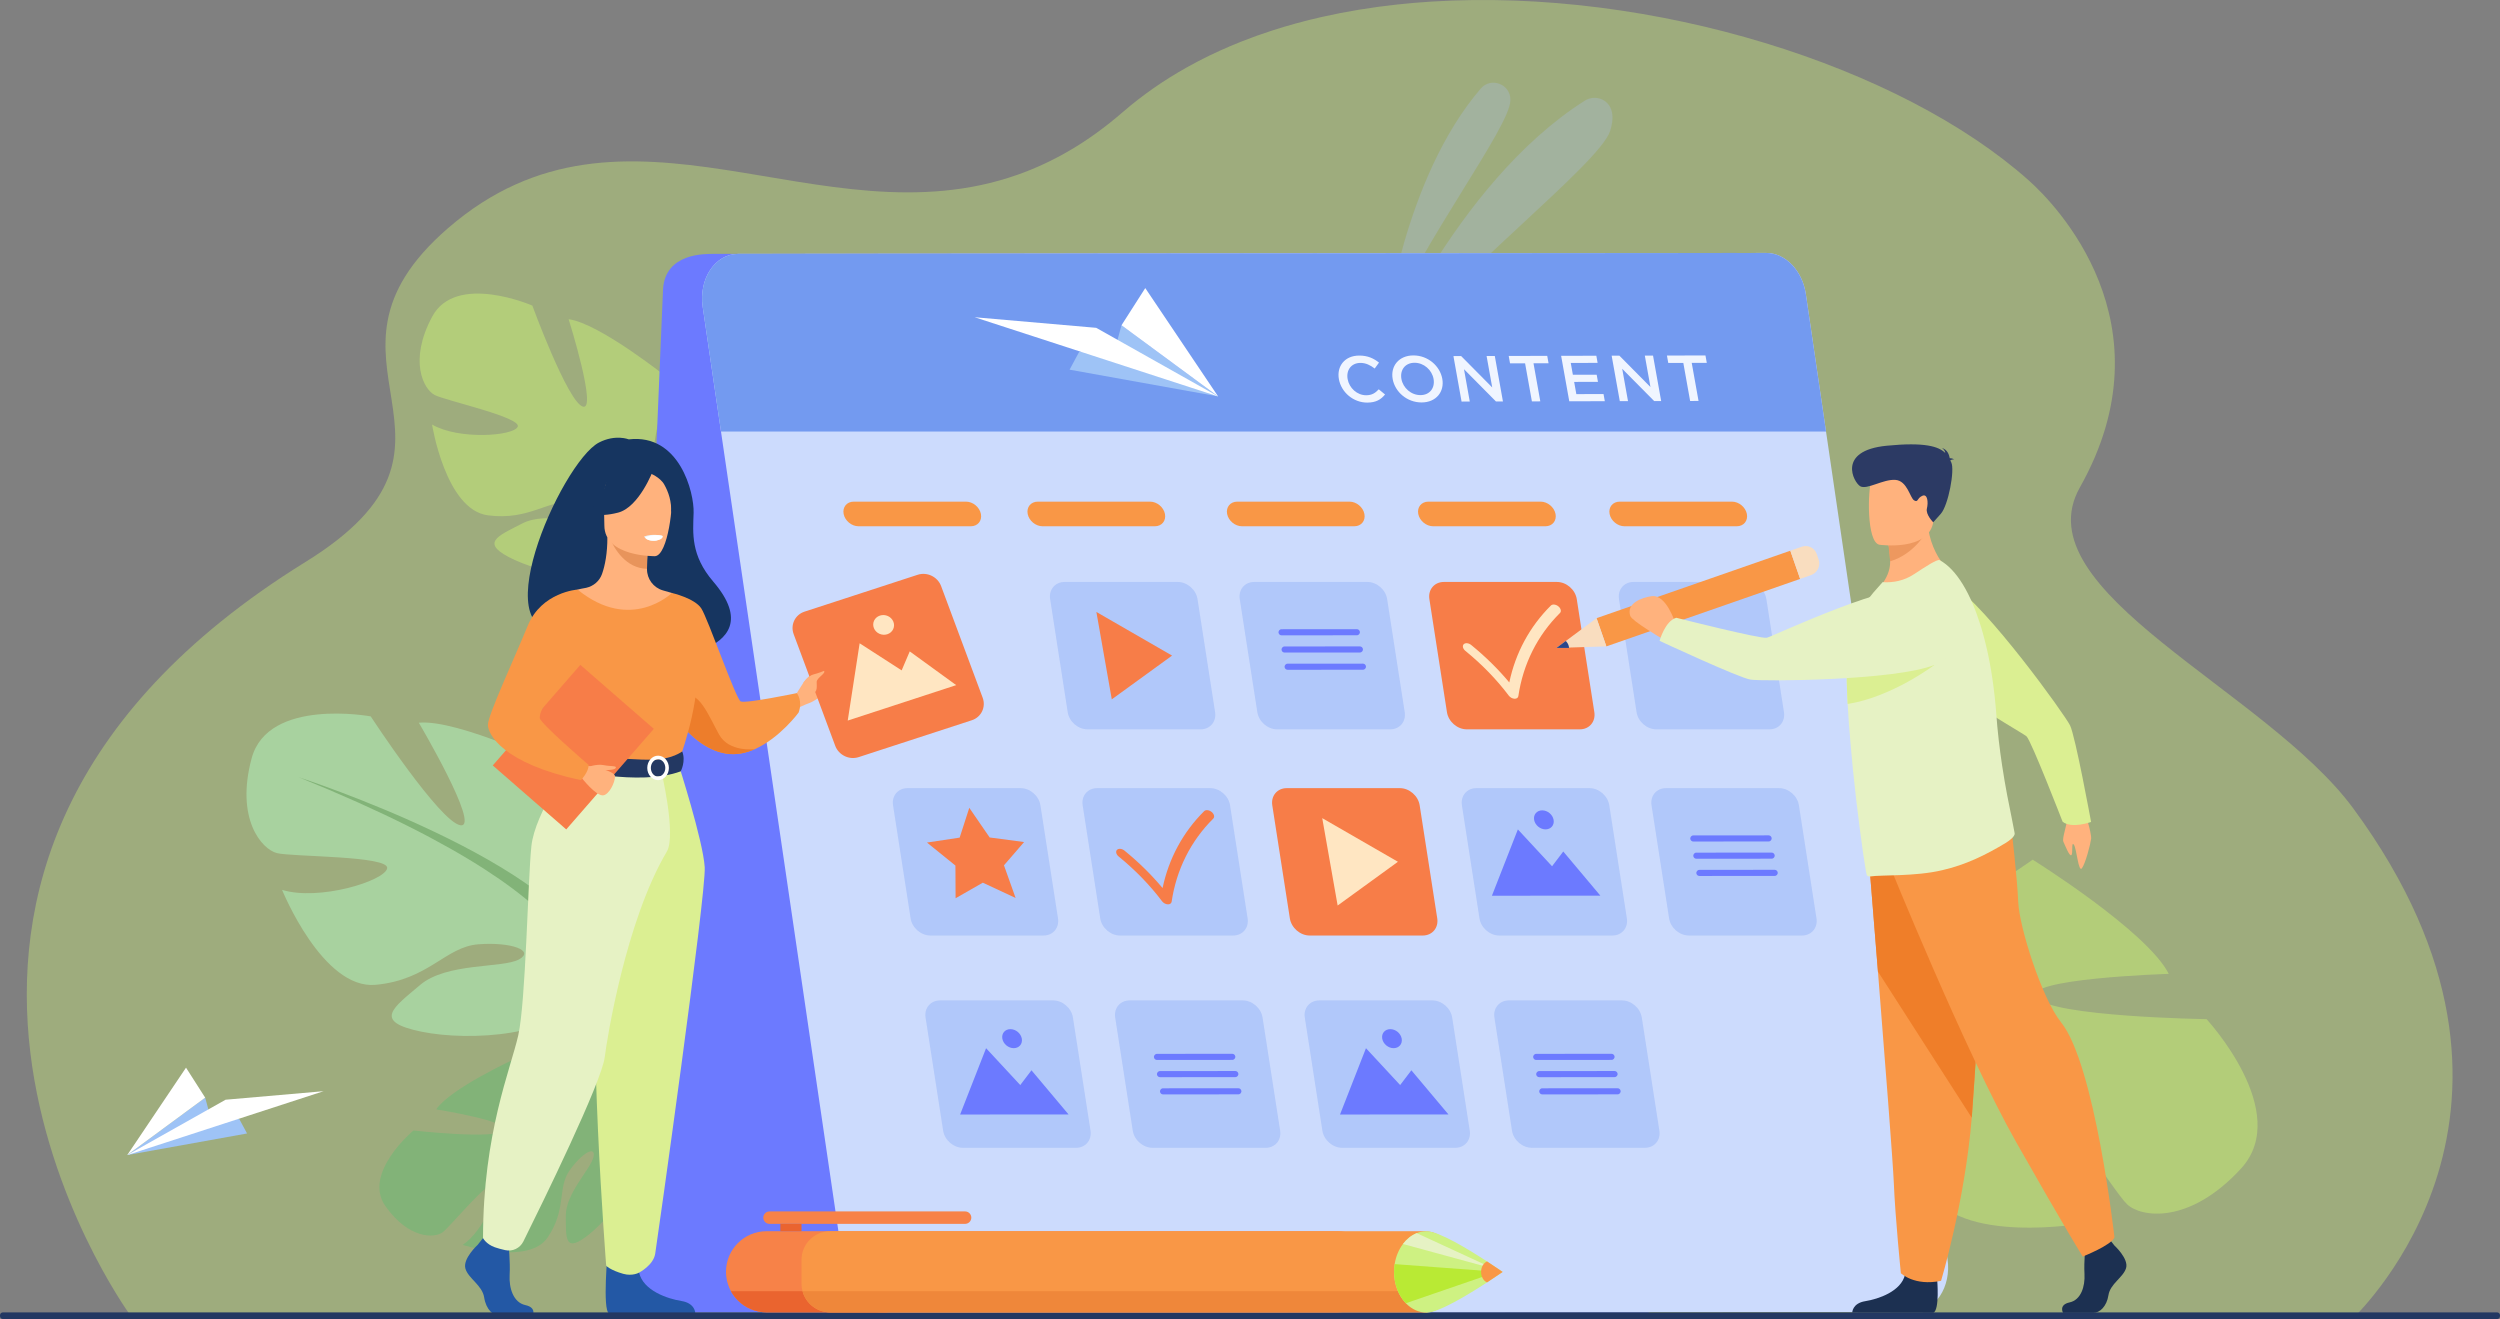 <?xml version="1.0" encoding="UTF-8"?>
<svg id="a" data-name="‘лой_1" xmlns="http://www.w3.org/2000/svg" viewBox="0 0 2666.418 1406.824">
  <rect x="0" y="0" width="2666.418" height="1406.824" fill="#808080" stroke="none"/>
  <path d="m2511.58,1404.469c-152.403,0-2372.505.461-2373.788-2.895l-.217-.425s-.217-.415-.217-.622c-.849-1.678-342.068-473.007,188.399-801.119,207.556-128.383-12.988-213.132,152.06-356.053,189.682-164.239,396.686,17.449,607.607-57.026,37.267-13.146,74.663-34.307,112.098-66.777,21.071-18.258,44.166-34.227,68.889-48.015,3.79-2.122,7.62-4.194,11.488-6.208,14.805-7.708,30.151-14.676,45.963-20.943,10.619-4.205,21.436-8.093,32.461-11.666h.01c17.488-5.675,35.451-10.57,53.799-14.706,26.055-5.882,52.881-10.254,80.239-13.215,11.932-1.303,23.963-2.319,36.083-3.089,235.674-14.873,500.898,68.791,637.768,191.074,27.557,24.624,152.861,152.035,54.088,327.159-62.365,110.568,198.896,216.17,291.735,342.43,236.037,321.011,3.677,537.911,1.535,542.096Z" style="fill: #caef7a; opacity: .4; stroke-width: 0px;"/>
  <g>
    <path d="m666.112,1193.872s13.406-72.999-43.77-81.141c0,0-38.695-.672-61.208,14.312,0,0,65.321,36.2,57.834,47.938-7.487,11.737-69.877-45.585-69.877-45.585,0,0-68.791,31.577-83.878,53.837,0,0,82.174,13.161,72.028,22.695-10.145,9.534-96.29-.189-96.29-.189,0,0-54.603,45.58-29.858,80.671,24.745,35.09,52.27,34.354,60.877,28.03,8.606-6.324,50.37-58.061,55.915-51.222,5.545,6.84-12.471,50.224-34.433,64.542,0,0,70.148,22.258,90.631-7.866,20.484-30.123,10.363-53.092,23.36-71.476,12.997-18.386,28.119-27.159,25.609-14.66-2.51,12.498-29.883,39.154-29.586,62.952.296,23.797-1.758,41.159,25.049,19.642,26.807-21.517,62.054-70.806,49.826-96.642l-12.228-25.837Z" style="fill: #82b378; stroke-width: 0px;"/>
    <g>
      <path d="m441.451,1270.079s160.916-102.13,224.662-76.207c0,0,22.05,19.399,59.547,26.929l9.971,8.266s-46.025-13.478-57.291-9.357c0,0-17.976-67.61-236.89,50.37Z" style="fill: #82b378; stroke-width: 0px;"/>
      <path d="m725.66,1220.801s50.537,5.57,80.158,50.829l-6.079,4.306s-39.375-41.708-70.757-48.718c-31.381-7.01-3.323-6.417-3.323-6.417Z" style="fill: #82b378; stroke-width: 0px;"/>
    </g>
  </g>
  <path d="m722.854,416.196s-3.928,93.198-21.225,91.396c-17.296-1.803,11.864-103.534,11.864-103.534,0,0-73.721-59.193-107.019-63.604,0,0,31.227,99.148,14.907,93.143-16.32-6.004-53.607-107.667-53.607-107.667,0,0-81.433-35.519-106.8,11.735-25.367,47.254-9.161,77.59,2.714,83.669,11.874,6.079,93.009,23.813,88.468,33.831-4.541,10.017-63.072,14.14-91.341-2.39,0,0,14.344,90.798,59.442,96.843,45.098,6.044,65.098-18.099,92.9-13.856,27.801,4.242,46.054,16.231,30.689,20.413-15.365,4.182-60.439-11.496-86.856,2.136-26.417,13.632-46.959,21.041-7.94,38.959,39.019,17.918,113.776,29.743,135.802,1.643.96-1.225,1.876-2.393,2.754-3.514-1.493,2.397-2.754,3.514-2.754,3.514,6.535,6.164,12.986,29.822,17.105,47.78.482,3.005,1.375,7.216,2.812,12.986h0c.526,2.58.937,4.686,1.218,6.155,6.051,39.49-16.091,100.113-16.091,100.113l8.206,4.384c34-58.385,11.976-117.95,11.976-117.95-12.546-46.094-3.201-81.568-3.201-81.568,0,0,89.036-25.825,66.173-94.244,0,0-20.876-43.6-50.196-60.373Z" style="fill: #c9ef78; opacity: .5; stroke-width: 0px;"/>
  <path d="m2145.864,909.55s-131.917,52.463-120.639,76.405c11.278,23.943,142.779-69.057,142.779-69.057,0,0,122.072,76.173,145.138,121.793,0,0-158.125,4.947-141.3,25.378,16.824,20.43,181.605,22.924,181.605,22.924,0,0,91.936,99.146,36.794,159.326-55.142,60.182-106.864,52.14-121.564,38.135-14.698-14.005-80.935-121.655-93.045-110.1-12.11,11.556,11.371,97.713,49.319,130.021,0,0-137.648,25.007-168.987-36.745-31.339-61.752-6.703-102.612-26.764-140.422-20.061-37.809-46.453-58.008-44.743-33.834,1.71,24.174,46.878,81.054,40.565,125.852-6.313,44.799-6.637,78.032-51.98,30.979-45.344-47.054-99.887-148.51-70.583-194.27,1.278-1.995,2.496-3.898,3.665-5.723-2.694,3.349-3.665,5.723-3.665,5.723-12.139-6.291-49.365-3.675-77.234-.571-4.56.816-11.058,1.65-20.068,2.484h-.001c-3.97.539-7.203,1.007-9.453,1.341-59.771,11.147-135.74,73.411-135.74,73.411l-10.42-9.588c66.796-78.177,163.432-76.46,163.432-76.46,72.523-5.131,118.79-36.377,118.79-36.377,0,0-7.628-140.885,102.149-142.411,0,0,73.122,8.089,111.949,41.784Z" style="fill: #c8ef77; opacity: .5; stroke-width: 0px;"/>
  <path d="m725.655,1399.946h1032.77l93.836-1130.152-1091.004.995c-9.457,0-51.733-1-54.09,37.653l-42.441,1005.796c-1.639,46.668,26.114,85.708,60.929,85.708Z" style="fill: #6c7aff; stroke-width: 0px;"/>
  <g style="opacity: .5;">
    <path d="m1477.562,351.635s19.228-161.059,101.757-257.172c10.967-12.773,31.959-4.641,31.605,12.191-.006.28-.014.565-.024.852-1.068,28.73-93.471,149.92-133.338,244.13Z" style="fill: #aec3ff; opacity: .5; stroke-width: 0px;"/>
    <path d="m1467.532,397.743s82.238-201.308,222.705-290.338c8.565-5.429,20.166-3.46,25.908,4.898,3.74,5.443,5.421,13.947,1.224,27.225-11.192,35.408-167.854,154.592-249.837,258.215Z" style="fill: #aec3ff; opacity: .5; stroke-width: 0px;"/>
  </g>
  <g>
    <path d="m634.409,1023.361s101.285-56.72,54.019-133.695c0,0-37.813-47.267-78.327-59.421,0,0,21.607,114.789,0,117.49-21.607,2.701-14.855-129.644-14.855-129.644,0,0-106.686-51.317-148.55-47.266,0,0,66.172,112.088,44.565,109.387-21.607-2.7-95.882-116.14-95.882-116.14,0,0-109.388-20.257-126.943,44.565-17.556,64.822,10.804,97.233,27.009,101.284,16.206,4.052,120.191,2.701,117.49,16.206s-72.925,35.112-112.088,22.958c0,0,43.214,106.686,99.934,101.284,56.72-5.401,74.275-40.514,109.388-43.215,35.112-2.7,60.77,6.753,43.214,16.206-17.556,9.453-76.976,3.098-105.336,27.207-28.359,24.11-51.317,38.965,1.351,49.77,52.668,10.803,147.2,4.051,166.107-36.463l18.906-40.514Z" style="fill: #a8d29f; stroke-width: 0px;"/>
    <g>
      <path d="m318.401,828.895s283.597,91.832,316.008,194.467c0,0-1.351,45.916,27.009,98.583v20.257s-29.71-68.873-45.916-78.326c0,0,63.472-89.131-297.102-234.981Z" style="fill: #82b378; stroke-width: 0px;"/>
      <path d="m661.418,1121.944s43.735,66.414,18.802,147.259l-11.251-3.021s10.922-89.046-11.96-133.831c-22.882-44.784,4.41-10.406,4.41-10.406Z" style="fill: #82b378; stroke-width: 0px;"/>
    </g>
  </g>
  <path d="m2039.4,1399.256l-1096.562,1.01c-20.474.01-38.605-18.818-42.292-43.929l-123.997-844.527-7.565-51.534-19.515-132.967c-4.404-29.979,13.303-56.483,37.747-56.514l1096.562-1c20.475-.02,38.605,18.808,42.292,43.928l21.516,146.553,7.403,50.463,122.159,832.002c4.404,29.98-13.303,56.494-37.747,56.515Z" style="fill: #ccdbfd; stroke-width: 0px;"/>
  <path d="m1947.585,460.275H768.983l-19.515-132.967c-4.404-29.979,13.303-56.483,37.747-56.514l1096.562-1c20.475-.02,38.605,18.808,42.292,43.928l21.516,146.553Z" style="fill: #739af0; stroke-width: 0px;"/>
  <g>
    <path d="m1428.012,404.384c-2.469-13.786,6.287-25.106,21.623-25.146,9.331-.024,15.53,3.078,21.17,7.499l-4.585,6.319c-4.695-3.592-9.47-6.006-15.256-5.991-9.694.025-15.346,7.664-13.622,17.293,1.699,9.491,10.104,17.231,19.798,17.206,6.22-.016,9.765-2.45,13.41-6.341l6.706,5.527c-4.338,5.279-9.528,8.619-19.005,8.644-14.756.039-27.722-10.948-30.239-25.011Z" style="fill: #f0f5ff; stroke-width: 0px;"/>
    <path d="m1485.375,404.234c-2.443-13.648,6.505-25.106,22.058-25.146,15.551-.041,28.422,11.223,30.89,25.008,2.443,13.647-6.505,25.107-22.056,25.148-15.553.04-28.424-11.224-30.892-25.01Zm43.616-.114c-1.686-9.421-10.248-17.231-20.303-17.205-10.055.026-15.694,7.734-13.982,17.294,1.686,9.421,10.248,17.232,20.304,17.205,10.054-.026,15.692-7.734,13.981-17.294Z" style="fill: #f0f5ff; stroke-width: 0px;"/>
    <path d="m1550.186,379.808l8.246-.021,33.127,33.458-6.002-33.529,8.752-.023,8.682,48.493-7.451.02-34.097-34.427,6.176,34.5-8.752.023-8.681-48.493Z" style="fill: #f0f5ff; stroke-width: 0px;"/>
    <path d="m1626.611,387.51l-16.058.042-1.414-7.898,41.085-.107,1.414,7.898-16.059.042,7.268,40.596-8.97.023-7.267-40.596Z" style="fill: #f0f5ff; stroke-width: 0px;"/>
    <path d="m1665.053,379.509l37.542-.098,1.364,7.621-28.645.075,2.257,12.607,25.39-.066,1.364,7.621-25.39.066,2.332,13.024,29.006-.075,1.364,7.621-37.903.099-8.682-48.494Z" style="fill: #f0f5ff; stroke-width: 0px;"/>
    <path d="m1718.945,379.369l8.246-.021,33.127,33.458-6.002-33.529,8.752-.022,8.681,48.493-7.45.019-34.097-34.427,6.176,34.5-8.752.023-8.681-48.493Z" style="fill: #f0f5ff; stroke-width: 0px;"/>
    <path d="m1795.37,387.071l-16.058.042-1.414-7.898,41.086-.107,1.413,7.898-16.059.042,7.268,40.596-8.97.023-7.267-40.596Z" style="fill: #f0f5ff; stroke-width: 0px;"/>
  </g>
  <path d="m1147.664,1224.203h-120.602c-10.106,0-19.572-8.192-21.143-18.299l-18.747-120.602c-1.571-10.106,5.348-18.299,15.454-18.299h120.602c10.106,0,19.572,8.192,21.142,18.299l18.748,120.602c1.571,10.106-5.348,18.299-15.454,18.299Z" style="fill: #739af0; opacity: .3; stroke-width: 0px;"/>
  <path d="m1349.908,1224.203h-120.602c-10.105,0-19.571-8.192-21.143-18.299l-18.748-120.602c-1.571-10.106,5.348-18.299,15.454-18.299h120.602c10.105,0,19.571,8.192,21.143,18.299l18.748,120.602c1.57,10.106-5.349,18.299-15.454,18.299Z" style="fill: #739af0; opacity: .3; stroke-width: 0px;"/>
  <path d="m1112.974,997.799h-120.602c-10.106,0-19.572-8.192-21.143-18.298l-18.747-120.603c-1.571-10.105,5.348-18.298,15.454-18.298h120.602c10.106,0,19.572,8.192,21.143,18.298l18.748,120.603c1.571,10.105-5.348,18.298-15.454,18.298Z" style="fill: #739af0; opacity: .3; stroke-width: 0px;"/>
  <polygon points="1055.537 893.221 1092.234 898.126 1070.801 922.924 1083.207 957.727 1048.234 941.439 1019.205 958.045 1019.023 923.181 988.676 898.64 1023.536 893.38 1033.811 861.607 1055.537 893.221" style="fill: #f77d48; stroke-width: 0px;"/>
  <path d="m1887.261,777.892h-120.602c-10.105,0-19.571-8.192-21.143-18.298l-18.747-120.602c-1.571-10.106,5.348-18.298,15.453-18.298h120.602c10.106,0,19.572,8.192,21.143,18.298l18.748,120.602c1.57,10.105-5.349,18.298-15.454,18.298Z" style="fill: #739af0; opacity: .3; stroke-width: 0px;"/>
  <polygon points="1024.031 1188.714 1051.716 1117.975 1088.171 1157.286 1100.138 1141.534 1139.682 1188.624 1024.031 1188.714" style="fill: #6c7aff; stroke-width: 0px;"/>
  <path d="m1069.058,1107.811c-.988-5.605,2.862-10.152,8.601-10.157,5.738-.004,11.191,4.536,12.179,10.142.988,5.605-2.863,10.152-8.601,10.157-5.738.004-11.191-4.536-12.179-10.142Z" style="fill: #6c7aff; stroke-width: 0px;"/>
  <path d="m1552.152,1224.203h-120.603c-10.105,0-19.571-8.192-21.143-18.299l-18.747-120.602c-1.571-10.106,5.348-18.299,15.453-18.299h120.602c10.105,0,19.571,8.192,21.143,18.299l18.748,120.602c1.57,10.106-5.349,18.299-15.454,18.299Z" style="fill: #739af0; opacity: .3; stroke-width: 0px;"/>
  <g>
    <polygon points="1429.208 1188.714 1456.893 1117.975 1493.348 1157.286 1505.315 1141.534 1544.859 1188.624 1429.208 1188.714" style="fill: #6c7aff; stroke-width: 0px;"/>
    <path d="m1474.235,1107.811c-.988-5.605,2.862-10.152,8.601-10.157,5.738-.004,11.191,4.536,12.18,10.142.987,5.605-2.863,10.152-8.601,10.157-5.738.004-11.191-4.536-12.18-10.142Z" style="fill: #6c7aff; stroke-width: 0px;"/>
  </g>
  <path d="m1719.707,997.799h-120.603c-10.105,0-19.571-8.192-21.143-18.298l-18.747-120.603c-1.571-10.105,5.348-18.298,15.453-18.298h120.603c10.105,0,19.572,8.192,21.143,18.298l18.748,120.603c1.57,10.105-5.349,18.298-15.454,18.298Z" style="fill: #739af0; opacity: .3; stroke-width: 0px;"/>
  <g>
    <polygon points="1591.226 955.356 1618.911 884.617 1655.367 923.929 1667.334 908.177 1706.877 955.267 1591.226 955.356" style="fill: #6c7aff; stroke-width: 0px;"/>
    <path d="m1636.252,874.453c-.987-5.604,2.863-10.152,8.602-10.157,5.738-.004,11.19,4.536,12.179,10.142.988,5.604-2.862,10.152-8.601,10.157-5.738.004-11.191-4.536-12.18-10.142Z" style="fill: #6c7aff; stroke-width: 0px;"/>
  </g>
  <path d="m1280.529,777.892h-120.602c-10.106,0-19.572-8.192-21.143-18.298l-18.748-120.602c-1.571-10.106,5.348-18.298,15.454-18.298h120.602c10.106,0,19.572,8.192,21.143,18.298l18.748,120.602c1.571,10.105-5.348,18.298-15.454,18.298Z" style="fill: #739af0; opacity: .3; stroke-width: 0px;"/>
  <polygon points="1169.362 652.691 1185.793 745.894 1250.09 699.236 1169.362 652.691" style="fill: #f77d48; stroke-width: 0px;"/>
  <path d="m1517.462,997.799h-120.603c-10.105,0-19.571-8.192-21.143-18.298l-18.747-120.603c-1.571-10.105,5.348-18.298,15.453-18.298h120.603c10.105,0,19.572,8.192,21.143,18.298l18.748,120.603c1.57,10.105-5.349,18.298-15.454,18.298Z" style="fill: #f77d48; stroke-width: 0px;"/>
  <polygon points="1410.253 872.599 1426.684 965.801 1490.982 919.144 1410.253 872.599" style="fill: #ffe6c2; stroke-width: 0px;"/>
  <path d="m1921.951,997.799h-120.602c-10.105,0-19.571-8.192-21.143-18.298l-18.747-120.603c-1.571-10.105,5.348-18.298,15.453-18.298h120.603c10.105,0,19.571,8.192,21.142,18.298l18.747,120.603c1.571,10.105-5.348,18.298-15.453,18.298Z" style="fill: #739af0; opacity: .3; stroke-width: 0px;"/>
  <path d="m1754.396,1224.203h-120.603c-10.105,0-19.571-8.192-21.143-18.299l-18.747-120.602c-1.571-10.106,5.348-18.299,15.453-18.299h120.603c10.105,0,19.571,8.192,21.143,18.299l18.747,120.602c1.571,10.106-5.348,18.299-15.453,18.299Z" style="fill: #739af0; opacity: .3; stroke-width: 0px;"/>
  <path d="m1482.773,777.892h-120.603c-10.105,0-19.571-8.192-21.143-18.298l-18.747-120.602c-1.571-10.106,5.348-18.298,15.454-18.298h120.602c10.106,0,19.572,8.192,21.143,18.298l18.748,120.602c1.57,10.105-5.349,18.298-15.454,18.298Z" style="fill: #739af0; opacity: .3; stroke-width: 0px;"/>
  <g>
    <path d="m1447.172,677.569l-80.311.063c-1.58.001-2.934-1.133-3.207-2.69h0c-.352-1.992,1.18-3.818,3.202-3.819l80.31-.062c1.581-.001,2.934,1.133,3.208,2.689h0c.351,1.992-1.181,3.818-3.202,3.819Z" style="fill: #6c7aff; stroke-width: 0px;"/>
    <path d="m1450.411,695.944l-80.31.062c-1.58.002-2.933-1.133-3.208-2.689h0c-.351-1.992,1.181-3.818,3.203-3.82l80.31-.062c1.581-.001,2.934,1.133,3.208,2.689h0c.352,1.992-1.18,3.818-3.203,3.82Z" style="fill: #6c7aff; stroke-width: 0px;"/>
    <path d="m1453.651,714.318l-80.311.063c-1.58.001-2.934-1.133-3.207-2.689h0c-.352-1.992,1.18-3.818,3.202-3.82l80.31-.062c1.581-.002,2.934,1.133,3.208,2.689h0c.351,1.992-1.18,3.818-3.202,3.819Z" style="fill: #6c7aff; stroke-width: 0px;"/>
  </g>
  <g>
    <path d="m1886.349,897.477l-80.309.062c-1.58.001-2.934-1.133-3.208-2.689h0c-.351-1.992,1.181-3.818,3.202-3.819l80.31-.062c1.58-.002,2.934,1.133,3.207,2.689h0c.351,1.991-1.18,3.817-3.202,3.819Z" style="fill: #6c7aff; stroke-width: 0px;"/>
    <path d="m1889.588,915.852l-80.31.062c-1.581.001-2.934-1.133-3.208-2.689h0c-.351-1.992,1.181-3.818,3.203-3.82l80.31-.062c1.581-.001,2.934,1.134,3.208,2.689h0c.352,1.992-1.181,3.818-3.203,3.82Z" style="fill: #6c7aff; stroke-width: 0px;"/>
    <path d="m1892.828,934.227l-80.31.062c-1.58.001-2.934-1.134-3.207-2.689h0c-.352-1.992,1.18-3.818,3.202-3.82l80.31-.062c1.58-.001,2.934,1.133,3.208,2.689h0c.351,1.992-1.181,3.818-3.203,3.82Z" style="fill: #6c7aff; stroke-width: 0px;"/>
  </g>
  <g>
    <path d="m1314.306,1130.452l-80.31.062c-1.581.001-2.934-1.134-3.208-2.689h0c-.351-1.992,1.181-3.818,3.203-3.819l80.31-.063c1.581-.001,2.934,1.134,3.208,2.689h0c.351,1.992-1.181,3.818-3.203,3.82Z" style="fill: #6c7aff; stroke-width: 0px;"/>
    <path d="m1317.546,1148.826l-80.31.062c-1.58.002-2.933-1.133-3.208-2.69h0c-.351-1.991,1.18-3.817,3.203-3.819l80.31-.062c1.581-.001,2.934,1.133,3.208,2.689h0c.351,1.992-1.181,3.818-3.203,3.819Z" style="fill: #6c7aff; stroke-width: 0px;"/>
    <path d="m1320.785,1167.201l-80.31.062c-1.58.002-2.933-1.133-3.207-2.69h0c-.351-1.991,1.18-3.817,3.203-3.819l80.31-.062c1.581-.001,2.934,1.133,3.208,2.689h0c.351,1.991-1.181,3.818-3.203,3.819Z" style="fill: #6c7aff; stroke-width: 0px;"/>
  </g>
  <g>
    <path d="m1718.794,1130.452l-80.31.062c-1.581.001-2.934-1.134-3.208-2.689h0c-.351-1.992,1.181-3.818,3.202-3.819l80.311-.063c1.58-.001,2.934,1.134,3.208,2.689h0c.351,1.992-1.181,3.818-3.203,3.82Z" style="fill: #6c7aff; stroke-width: 0px;"/>
    <path d="m1722.034,1148.826l-80.31.062c-1.581.002-2.934-1.133-3.208-2.69h0c-.351-1.991,1.181-3.817,3.203-3.819l80.31-.062c1.581-.001,2.934,1.133,3.208,2.689h0c.351,1.992-1.181,3.818-3.203,3.819Z" style="fill: #6c7aff; stroke-width: 0px;"/>
    <path d="m1725.273,1167.201l-80.31.062c-1.58.002-2.934-1.133-3.208-2.69h0c-.351-1.991,1.181-3.817,3.203-3.819l80.31-.062c1.58-.001,2.934,1.133,3.208,2.689h0c.351,1.991-1.181,3.818-3.203,3.819Z" style="fill: #6c7aff; stroke-width: 0px;"/>
  </g>
  <path d="m1315.218,997.799h-120.602c-10.106,0-19.572-8.192-21.143-18.298l-18.747-120.603c-1.571-10.105,5.348-18.298,15.454-18.298h120.602c10.106,0,19.572,8.192,21.143,18.298l18.748,120.603c1.57,10.105-5.349,18.298-15.454,18.298Z" style="fill: #739af0; opacity: .3; stroke-width: 0px;"/>
  <path d="m1245.804,964.565c-.109,0-.222-.001-.334-.008-2.248-.114-4.657-1.443-6.108-3.37-12.893-17.141-28.454-33.185-46.251-47.686-2.684-2.188-3.464-5.361-1.741-7.089,1.721-1.726,5.293-1.353,7.982.835,15.137,12.334,28.753,25.727,40.611,39.934,6.587-31.45,21.793-59.637,44.35-82.019,1.728-1.717,5.309-1.335,7.986.859,2.68,2.194,3.449,5.366,1.715,7.086-24,23.814-39.347,54.452-44.381,88.599-.257,1.747-1.756,2.85-3.83,2.858Z" style="fill: #f77d48; stroke-width: 0px;"/>
  <path d="m1035.462,561.303h-119.8c-7.351,0-14.457-5.879-15.871-13.131h0c-1.414-7.252,3.399-13.131,10.751-13.131h119.801c7.351,0,14.457,5.879,15.871,13.131h0c1.413,7.252-3.4,13.131-10.751,13.131Z" style="fill: #f99746; stroke-width: 0px;"/>
  <path d="m1231.761,561.303h-119.801c-7.352,0-14.457-5.879-15.871-13.131h0c-1.414-7.252,3.4-13.131,10.751-13.131h119.801c7.351,0,14.457,5.879,15.871,13.131h0c1.414,7.252-3.399,13.131-10.751,13.131Z" style="fill: #f99746; stroke-width: 0px;"/>
  <path d="m1444.477,561.303h-119.801c-7.351,0-14.457-5.879-15.871-13.131h0c-1.414-7.252,3.4-13.131,10.751-13.131h119.8c7.352,0,14.458,5.879,15.871,13.131h0c1.414,7.252-3.399,13.131-10.751,13.131Z" style="fill: #f99746; stroke-width: 0px;"/>
  <path d="m1648.335,561.303h-119.8c-7.352,0-14.458-5.879-15.871-13.131h0c-1.414-7.252,3.399-13.131,10.751-13.131h119.801c7.352,0,14.457,5.879,15.871,13.131h0c1.413,7.252-3.4,13.131-10.752,13.131Z" style="fill: #f99746; stroke-width: 0px;"/>
  <path d="m1852.406,561.303h-119.8c-7.352,0-14.457-5.879-15.871-13.131h0c-1.414-7.252,3.399-13.131,10.751-13.131h119.801c7.352,0,14.457,5.879,15.871,13.131h0c1.413,7.252-3.4,13.131-10.752,13.131Z" style="fill: #f99746; stroke-width: 0px;"/>
  <path d="m1685.017,777.892h-120.602c-10.105,0-19.571-8.192-21.143-18.298l-18.747-120.602c-1.571-10.106,5.348-18.298,15.454-18.298h120.602c10.105,0,19.572,8.192,21.143,18.298l18.748,120.602c1.57,10.105-5.349,18.298-15.454,18.298Z" style="fill: #f77d48; stroke-width: 0px;"/>
  <path d="m1615.603,745.256c-.108,0-.222,0-.334-.008-2.248-.114-4.657-1.443-6.107-3.37-12.894-17.14-28.455-33.185-46.251-47.686-2.684-2.187-3.464-5.361-1.741-7.088,1.722-1.726,5.294-1.353,7.982.835,15.137,12.333,28.754,25.726,40.612,39.933,6.586-31.45,21.792-59.636,44.35-82.018,1.728-1.717,5.309-1.335,7.986.859,2.68,2.194,3.448,5.366,1.714,7.086-24,23.814-39.347,54.452-44.381,88.599-.257,1.747-1.756,2.85-3.83,2.858Z" style="fill: #ffe6c2; stroke-width: 0px;"/>
  <g>
    <g>
      <path d="m2222.627,862.701s8.429,25.959,7.705,31.896c-.725,5.936-6.017,26.222-9.796,31.415-3.78,5.193-5.645-21.147-8.636-25.11-2.991-3.964-.614,9.918-2.724,11.202-2.11,1.285-6.507-10.211-8.397-14.266-1.891-4.055,4.622-19.011,4.64-29.434.018-10.422,17.207-5.703,17.207-5.703Z" style="fill: #ffb27d; stroke-width: 0px;"/>
      <path d="m2024.395,656.499c-2.335-29.767,29.999-50.175,55.53-34.694.524.318,1.043.642,1.556.972,38.225,24.603,120.701,139.406,126.375,150.906,5.673,11.501,22.43,102.994,22.43,102.994,0,0-20.703,7.574-30.384-.284,0,0-33.578-86.77-38.542-91.106-4.964-4.338-134.301-76.908-135.402-104.115-.292-7.194-.87-15.842-1.562-24.673Z" style="fill: #dbef92; stroke-width: 0px;"/>
    </g>
    <g>
      <rect x="1795.462" y="528.963" width="31.861" height="218.846" transform="translate(1804.125 2558.966) rotate(-109.197)" style="fill: #f99746; stroke-width: 0px;"/>
      <polygon points="1660.004 691.094 1713.292 689.41 1702.816 659.32 1660.004 691.094" style="fill: #f9ddbf; stroke-width: 0px;"/>
      <path d="m1937.62,590.772l2.025,5.815c2.402,6.903-1.245,14.447-8.147,16.85l-11.528,4.014-10.476-30.089,12.252-4.266c6.504-2.264,13.61,1.172,15.875,7.676Z" style="fill: #f9ddbf; stroke-width: 0px;"/>
    </g>
    <g>
      <path d="m2255.194,1328.462s15.411,14.064,12.404,24.058c-3.008,9.993-16.915,16.655-18.795,28.869-1.879,12.215-9.397,18.877-16.162,18.877h-32.258s-4.98-8.595,7.048-11.185c12.028-2.592,16.563-16.943,15.811-30.269-.751-13.324,1.128-31.09,1.128-31.09l25.561-5.922,5.263,6.662Z" style="fill: #1c3051; stroke-width: 0px;"/>
      <path d="m2066.122,1364.839s2.766,32.008-4,35.339l-86.59-.178s0-9.993,13.908-12.214c13.908-2.221,38.341-10.363,42.476-28.499,4.135-18.136,34.206,5.552,34.206,5.552Z" style="fill: #1c3051; stroke-width: 0px;"/>
      <path d="m1993.016,912.695s4.567,56.107,9.935,123.551c7.296,91.616,16.069,204.151,16.938,225.47,1.5,37.019,7.523,96.235,7.523,96.235,0,0,14.275,14.068,42.85,8.14,0,0,25.463-84.532,32.736-173.972.113-1.466.226-2.943.339-4.42,6.766-91.05,17.287-282.776,17.287-282.776l-127.607,7.773Z" style="fill: #f99746; stroke-width: 0px;"/>
      <path d="m1993.016,912.695s4.567,56.107,9.935,123.551l100.047,155.873c.113-1.466.226-2.943.339-4.42,6.766-91.05,17.287-282.776,17.287-282.776l-127.607,7.773Z" style="fill: #ef7e29; stroke-width: 0px;"/>
      <path d="m2013.873,919.358s82.32,203.196,136.448,298.688,71.043,122.141,71.043,122.141c0,0,31.011-12.214,33.83-20.542,0,0-20.699-184.351-56.947-229.29-20.482-25.394-44.543-101.599-45.671-128.247s-7.329-79.391-7.329-79.391l-131.374,36.642Z" style="fill: #f99746; stroke-width: 0px;"/>
    </g>
    <path d="m2084.854,614.552s-55.154,27.974-87.457,18.642c0,0,19.001-14.071,18.585-34.547-.225-11.026-1.698-17.117-1.698-17.117l21.149-17.325,20.053-16.575c-.703,45.503,29.368,66.922,29.368,66.922Z" style="fill: #ffb27d; stroke-width: 0px;"/>
    <path d="m2139.637,898.796c-22.268,13.478-43.35,23.61-68.021,29.303-29.102,6.9-64.869,4.865-76.836,6.689-1.23.167-2.394-.157-3.49-.884-.94-.481-6.219-35.98-11.508-80.784-.235-1.801-.481-3.623-.582-5.446l-.078-.604c-2.058-17.514-3.858-35.912-5.424-54.355-1.275-14.349-2.327-28.542-3.054-41.873-.917-16.676-1.298-31.998-.917-44.603.168-5.76.503-10.938,1.017-15.434,3.154-26.171,15.636-44.871,27.391-58.795l9.752-11.095c11.308.716,22.85-1.42,33.743-8.612,11.911-7.84,24.762-16.273,27.189-14.864,18.253,9.988,33.116,35.868,43.73,70.047,6.084,19.673,10.76,41.997,13.745,65.64.962,7.337,1.778,14.863,2.405,22.357.123,1.387.224,2.774.335,4.138,1.432,20.489,3.77,39.693,6.364,56.838,3.489,23.13,7.46,42.501,10.268,56.146,1.408,6.945,2.482,12.314,3.12,16.161.569,3.355-6.151,8.164-9.149,10.032Z" style="fill: #e6f2c4; stroke-width: 0px;"/>
    <path d="m2056.201,565.009s-13.566,25.933-40.219,33.637c-1.418-12.382-1.698-17.117-1.698-17.117l21.149-17.325,20.768.804Z" style="fill: #ed985f; stroke-width: 0px;"/>
    <path d="m2004.472,580.984s53.296,7.636,57.636-25.122c4.339-32.757,14.14-53.833-19.705-60.094-33.846-6.26-42.126,5.392-46.274,15.981-4.149,10.589-5.408,66.404,8.344,69.235Z" style="fill: #ffb27d; stroke-width: 0px;"/>
    <path d="m2080.138,491.108c.472-.562,1.575-1.031,4.048-1.214,0,0-2.002-1.198-4.65-1.211-.586-3.432-2.538-9.488-8.491-10.851,0,0,3.217,1.634,3.706,5.286-7.002-6.911-21.807-11.749-62.456-7.727-53.572,5.3-35.207,39.303-28.179,43.261,7.027,3.957,24.289-7.617,37.252-6.847s15.795,19.423,20.236,21.902c4.441,2.479,2.625-2.024,8.513-4.827,5.887-2.803,6.647,7.029,5.059,13.463-1.589,6.434,6.741,14.714,6.741,14.714l8.071-9.047c8.072-9.047,15.1-46.827,11.19-54.774-.346-.702-.686-1.413-1.04-2.127Z" style="fill: #2c3a64; stroke-width: 0px;"/>
    <path d="m2063.215,709.156s-44.938,34.19-92.571,41.684c-.917-16.676-1.298-31.998-.917-44.603l93.488,2.919Z" style="fill: #dbef92; stroke-width: 0px;"/>
    <g>
      <path d="m1787.249,665.036c-.709-.761-9.871-31.394-25.715-29.159-10.339,1.458-27.237,7.442-22.75,21.064,1.765,5.357,33.266,23.804,33.266,23.804l15.199-15.708Z" style="fill: #ffb27d; stroke-width: 0px;"/>
      <path d="m2068.773,643.091c25.624,15.329,23.545,53.508-3.859,65.364-.561.243-1.127.479-1.693.706-42.189,16.924-183.546,17.712-196.208,15.68-12.661-2.032-96.965-41.336-96.965-41.336,0,0,5.811-21.266,17.822-24.61,0,0,90.19,22.854,96.6,21.317,6.41-1.536,140.459-64.982,163.281-50.13,6.035,3.927,13.421,8.463,21.022,13.01Z" style="fill: #e6f2c4; stroke-width: 0px;"/>
    </g>
  </g>
  <g>
    <path d="m848.952,740.765s4.955-8.18,7.985-12.704c3.03-4.523,9.071-10.163,10.615-8.711,1.543,1.452-4.639,7.441-4.361,9.437.279,1.996,10.639-4.715,11.758-6.226,2.245-3.029,8.173-6.296,8.899-2.485.726,3.811-3.683,15.788-5.679,19.236-1.996,3.448-10.356,8.893-14.978,10.526-4.622,1.633-12.539,5.444-12.539,5.444l-1.7-14.519Z" style="fill: #ffb27d; stroke-width: 0px;"/>
    <path d="m608.502,670.639c-3.42-6.596,74.614-30.349,75.85,34.749,0,0,146.18-3.594,76.382-85.07-24.164-28.207-21.677-51.528-20.953-73.238.734-21.713-15.051-84.814-69.158-78.459,0,0-14.17-5.766-31.853,3.408-40.215,20.863-130.301,222.618-30.268,198.611Z" style="fill: #163560; stroke-width: 0px;"/>
    <path d="m709.876,748.103s5.172,10.241,14.554,22.009c11.307,14.162,28.741,30.522,50.63,33.751,10.455,1.542,20.68-.707,30.079-4.883.026-.009.034-.009.034-.009,26.585-11.801,46.575-38.94,46.575-38.94,4.687-12.781-1.876-20.776-1.876-20.776,0,0-54.788,11.403-59.9,8.848-5.112-2.557-34.935-88.472-42.033-99.268-7.106-10.796-31.305-16.403-31.305-16.403l-6.757,115.67Z" style="fill: #f99746; stroke-width: 0px;"/>
    <path d="m724.43,770.111c11.307,14.162,28.741,30.522,50.63,33.751,10.455,1.542,20.68-.707,30.079-4.883-1.04.137-27.59,3.417-38.173-15.517-10.795-19.316-22.469-49.991-38.505-39.766-6.919,4.413-6.612,15.38-4.03,26.414Z" style="fill: #ed7d2b; stroke-width: 0px;"/>
    <path d="m509.602,1327.561s-16.38,14.949-13.184,25.57c3.196,10.621,17.978,17.702,19.976,30.684,1.997,12.983,9.988,20.062,17.179,20.062h34.284s5.294-9.135-7.491-11.889-17.605-18.008-16.806-32.17c.799-14.162-1.199-33.044-1.199-33.044l-27.167-6.295-5.593,7.081Z" style="fill: #2358a5; stroke-width: 0px;"/>
    <path d="m648.243,1333.907s-5.893,63.327,1.298,66.867l92.032-.189s0-10.621-14.782-12.981c-14.782-2.36-40.75-11.015-45.145-30.291-4.394-19.275-33.403-23.406-33.403-23.406Z" style="fill: #2358a5; stroke-width: 0px;"/>
    <path d="m582.659,879.584c18.938-42.472,30.527-54.662,28.315-67.845-1.647-9.812,5.013-182.933,5.013-182.933,2.247-.696,6.751-1.32,9.215-1.867,7.768-1.725,14.198-7.181,16.873-14.675,3.223-9.027,5.786-22.356,5.727-39.061l2.426.478,40.791,8.078s-.928,12.837-.955,24.93c0,.101,0,.201-.001.301-.049,10.503,6.841,19.773,16.932,22.686,5.152,1.487,9.635,2.758,9.635,2.758,0,0,14.979,42.763,17.839,86.694,2.861,43.931-27.237,63.016.227,150.805,28.04,89.661-162.498,33.12-152.036,9.651Z" style="fill: #ffb27d; stroke-width: 0px;"/>
    <path d="m691.019,581.759s-.928,12.837-.955,24.93c-22.826-.643-34.892-21.466-39.835-33.007l40.791,8.077Z" style="fill: #e8945b; stroke-width: 0px;"/>
    <path d="m698.642,593.21s-54.006.891-54.043-32.75c-.037-33.641-7.033-56.182,27.447-58.173,34.48-1.991,41.194,10.838,43.937,22.064,2.744,11.226-3.293,67.76-17.341,68.859Z" style="fill: #ffb27d; stroke-width: 0px;"/>
    <path d="m696.643,501.462s-14.787,39.467-37.479,45.303c-22.693,5.836-32.536-.245-32.536-.245,0,0,17.406-13.828,21.019-37.965,0,0,37.843-25.877,48.997-7.093Z" style="fill: #163560; stroke-width: 0px;"/>
    <path d="m692.978,504.667s10.965,4.099,15.478,12.096c4.413,7.821,8.173,18.178,7.301,30.884,0,0,11.14-26.826-1.379-42.001-13.276-16.091-21.399-.979-21.399-.979Z" style="fill: #163560; stroke-width: 0px;"/>
    <path d="m686.892,572.34s3.726,4.903,11.182,4.55c6.005-.285,8.321-5.494,8.321-5.494,0,0-11.032-2.653-19.503.944Z" style="fill: #ebf3fa; stroke-width: 0px;"/>
    <path d="m577.447,705.388s-1.372,19.335,0,42.538c.912,15.38,16.47,35.98,18.677,41.076,5.539,12.781,11.784,14.86,11.784,14.86l48.321,11.844,16.991,4.158,53.579-16.002s24.404-68.115,14.605-106.459c-9.799-38.344-24.77-64.971-24.77-64.971,0,0-43.72,42.809-100.647-3.63l-38.539,76.586Z" style="fill: #f99746; stroke-width: 0px;"/>
    <path d="m723.391,814.201s26.533,82.589,28.237,110.707c1.705,28.119-50.72,399.451-52.829,412.407-1.988,12.213-17.154,19.998-17.154,19.998,0,0-6.975,4.114-16.93,1.304-13.811-3.9-18.178-8.569-18.178-8.569,0,0-20.652-264.831-7.872-359.434,12.781-94.603,12.931-176.412,12.931-176.412h71.793Z" style="fill: #dbef92; stroke-width: 0px;"/>
    <path d="m610.974,811.739s-40.474,54.305-44.247,91.016c-3.773,36.71-5.919,165.657-13.958,201.445-8.039,35.787-37.574,104.657-37.574,216.279,0,0,3.07,6.397,12.549,9.806,3.031,1.091,7.093,2.147,11.036,3.052,7.817,1.792,15.838-2.028,19.405-9.212,19.968-40.203,83.573-169.87,86.834-196.786,2.308-19.048,22.391-145.115,66.198-219.089,10.517-17.76-6.455-88.386-6.455-88.386l-93.79-8.125Z" style="fill: #e6f2c4; stroke-width: 0px;"/>
    <path d="m688.091,573.24s.934,3.964,10.796,3.353c0,0,8.28-.512,8.027-4.869,0,0-8.029-3.1-18.823,1.516Z" style="fill: #fff; stroke-width: 0px;"/>
    <path d="m727.629,801.452s-10.652,8.426-31.813,8.852c-25.275.509-87.906-6.443-87.906-6.443,0,0-2.783,7.775-2.669,15.985,0,0,76.493,19.294,120.813,2.817,0,0,5.716-10.756,1.575-21.211Z" style="fill: #233862; stroke-width: 0px;"/>
    <path d="m690.348,819.032c0-7.198,5.173-13.054,11.533-13.054s11.534,5.855,11.534,13.054-5.174,13.053-11.534,13.053-11.533-5.855-11.533-13.053Zm3.823,0c0,5.09,3.459,9.23,7.71,9.23s7.711-4.141,7.711-9.23-3.459-9.231-7.711-9.231-7.71,4.141-7.71,9.231Z" style="fill: #fff; stroke-width: 0px;"/>
    <rect x="559.496" y="725.754" width="103.915" height="142.244" transform="translate(549.286 1799.383) rotate(-138.952)" style="fill: #f77d48; stroke-width: 0px;"/>
    <path d="m625.586,816.642s30.469,4.681,30.38,11.497c-.09,6.816-6.302,19.145-12.457,20.119-7.819,1.237-23.369-18.938-23.369-18.938l5.446-12.679Z" style="fill: #ffb27d; stroke-width: 0px;"/>
    <path d="m626.227,818.254s10.207-3.729,17.696-2.189c7.489,1.54,14.411.405,12.709,3.128-1.702,2.724-11.834,1.712-13.441,2.777-1.607,1.066-1.631.4-1.631.4l-15.333-4.117Z" style="fill: #ffb27d; stroke-width: 0px;"/>
    <path d="m615.986,628.802s-38.337,2.688-53.032,38.411c-14.695,35.723-42.577,95.703-42.577,105.792s15.575,41.195,99.22,59.079c0,0,8.651-9.101,8.127-16.298,0,0-52.214-44.848-52.074-50.089.266-9.915,8.56-23.004,54.402-68.86,12.463-12.467-14.066-68.036-14.066-68.036Z" style="fill: #f99746; stroke-width: 0px;"/>
    <g>
      <path d="m1036.499,768.193l-120.658,39.32c-10.111,3.295-21.317-2.12-25.03-12.094l-44.311-119.032c-3.713-9.974,1.473-20.731,11.584-24.026l120.658-39.32c10.11-3.294,21.316,2.12,25.03,12.094l44.311,119.032c3.713,9.974-1.473,20.73-11.583,24.025Z" style="fill: #f77d48; stroke-width: 0px;"/>
      <g>
        <polygon points="904.156 768.533 916.865 686.104 961.667 715.01 970.301 694.764 1019.842 730.734 904.156 768.533" style="fill: #ffe6c2; stroke-width: 0px;"/>
        <path d="m932.061,669.903c-2.177-5.494.712-11.468,6.452-13.344,5.74-1.876,12.157,1.058,14.334,6.552,2.176,5.495-.713,11.469-6.453,13.344-5.74,1.875-12.157-1.058-14.334-6.552Z" style="fill: #ffe6c2; stroke-width: 0px;"/>
      </g>
    </g>
    <path d="m856.937,728.061s4.936-7.308,10.615-8.711c5.68-1.403,11.301-3.812,11.301-3.812,2.409,2.581-7.686,7.342-7.801,11.701-.115,4.359,1.476,11.523-4.998,12.358-6.474.835-9.117-11.536-9.117-11.536Z" style="fill: #ffb27d; stroke-width: 0px;"/>
  </g>
  <path d="m3.021,1399.752h2660.376c1.668,0,3.021,1.354,3.021,3.021v1.029c0,1.668-1.354,3.021-3.021,3.021H3.022c-1.668,0-3.022-1.354-3.022-3.022v-1.03c0-1.667,1.353-3.021,3.021-3.021Z" style="fill: #233862; stroke-width: 0px;"/>
  <g>
    <polygon points="1140.778 394.275 1299.19 422.816 1196.15 346.923 1189.932 369.817 1150.949 375.414 1140.778 394.275" style="fill: #9ec3f6; stroke-width: 0px;"/>
    <polygon points="1299.19 422.816 1169.174 349.646 1039.534 338.362 1299.19 422.816" style="fill: #fff; stroke-width: 0px;"/>
    <polygon points="1196.15 346.923 1299.19 422.816 1221.502 307.253 1196.15 346.923" style="fill: #fff; stroke-width: 0px;"/>
  </g>
  <g>
    <polygon points="263.506 1208.922 135.728 1231.943 218.842 1170.727 223.858 1189.193 255.302 1193.708 263.506 1208.922" style="fill: #9ec3f6; stroke-width: 0px;"/>
    <polygon points="135.728 1231.943 240.602 1172.923 345.172 1163.821 135.728 1231.943" style="fill: #fff; stroke-width: 0px;"/>
    <polygon points="218.842 1170.727 135.728 1231.943 198.394 1138.729 218.842 1170.727" style="fill: #fff; stroke-width: 0px;"/>
  </g>
  <path d="m774.324,1356.438c0,1.781.105,3.55.328,5.272.668,5.53,2.379,10.733,4.921,15.42,1.992,3.655,4.499,6.983,7.417,9.9,7.838,7.827,18.642,12.666,30.593,12.666h608.417c23.891,0,43.271-19.368,43.271-43.259,0-11.951-4.839-22.767-12.678-30.593-7.827-7.839-18.642-12.678-30.593-12.678h-608.417c-23.891,0-43.259,19.368-43.259,43.271Z" style="fill: #f78248; stroke-width: 0px;"/>
  <path d="m820.731,1305.34h208.604c3.652,0,6.64-2.988,6.64-6.64h0c0-3.652-2.988-6.64-6.64-6.64h-208.604c-3.652,0-6.64,2.987-6.64,6.64h0c0,3.651,2.988,6.64,6.64,6.64Z" style="fill: #f78248; stroke-width: 0px;"/>
  <rect x="832.252" y="1305.34" width="22.611" height="7.831" transform="translate(1687.116 2618.511) rotate(180)" style="fill: #ea642f; stroke-width: 0px;"/>
  <path d="m779.573,1377.13c1.992,3.655,4.499,6.983,7.417,9.9,7.838,7.827,18.642,12.666,30.593,12.666h128.875v-22.566h-166.885Z" style="fill: #ea642f; stroke-width: 0px;"/>
  <path d="m1549.803,1343.76v25.344c0,2.777-.375,5.472-1.066,8.026-3.516,13.006-15.397,22.566-29.516,22.566h-633.772c-14.119,0-26-9.561-29.515-22.566-.691-2.555-1.066-5.249-1.066-8.026v-25.344c0-16.896,13.686-30.593,30.581-30.593h633.772c16.897,0,30.582,13.697,30.582,30.593Z" style="fill: #f99746; stroke-width: 0px;"/>
  <path d="m1548.737,1377.13c-3.516,13.006-15.397,22.566-29.516,22.566h-633.772c-14.119,0-26-9.561-29.515-22.566h692.803Z" style="fill: #ef873a; stroke-width: 0px;"/>
  <g>
    <path d="m1486.858,1356.59c0,13.44,4.886,25.449,12.584,33.405.176.176.34.352.516.527,5.952,5.929,13.498,9.479,21.711,9.479,12.83,0,44.63-19.356,64.338-32.21,9.819-6.409,16.639-11.201,16.639-11.201,0,0-6.819-4.793-16.639-11.201-19.708-12.865-51.508-32.222-64.338-32.222-3.714,0-7.288.726-10.65,2.061-5.659,2.273-10.698,6.304-14.67,11.576-4.382,5.789-7.499,13.076-8.811,21.173-.012.094-.035.188-.035.281-.422,2.684-.644,5.472-.644,8.331Z" style="fill: #cef182; stroke-width: 0px;"/>
    <path d="m1486.858,1356.59c0,13.44,4.886,25.449,12.584,33.405l97.543-33.558-109.483-8.179c-.422,2.684-.644,5.472-.644,8.331Z" style="fill: #b9ea34; stroke-width: 0px;"/>
    <path d="m1496.348,1326.805l97.309,26.574-82.64-38.15c-5.659,2.273-10.698,6.304-14.67,11.576Z" style="fill: #e6f2c4; stroke-width: 0px;"/>
    <path d="m1579.656,1356.59c0,5.167,2.648,9.572,6.351,11.201,9.819-6.409,16.639-11.201,16.639-11.201,0,0-6.819-4.793-16.639-11.201-3.702,1.617-6.351,6.022-6.351,11.201Z" style="fill: #f99746; stroke-width: 0px;"/>
  </g>
  <path d="m1660.004,691.094l10.028-7.443s3.229,2.894,3.464,7.443h-13.492Z" style="fill: #2b478b; stroke-width: 0px;"/>
</svg>